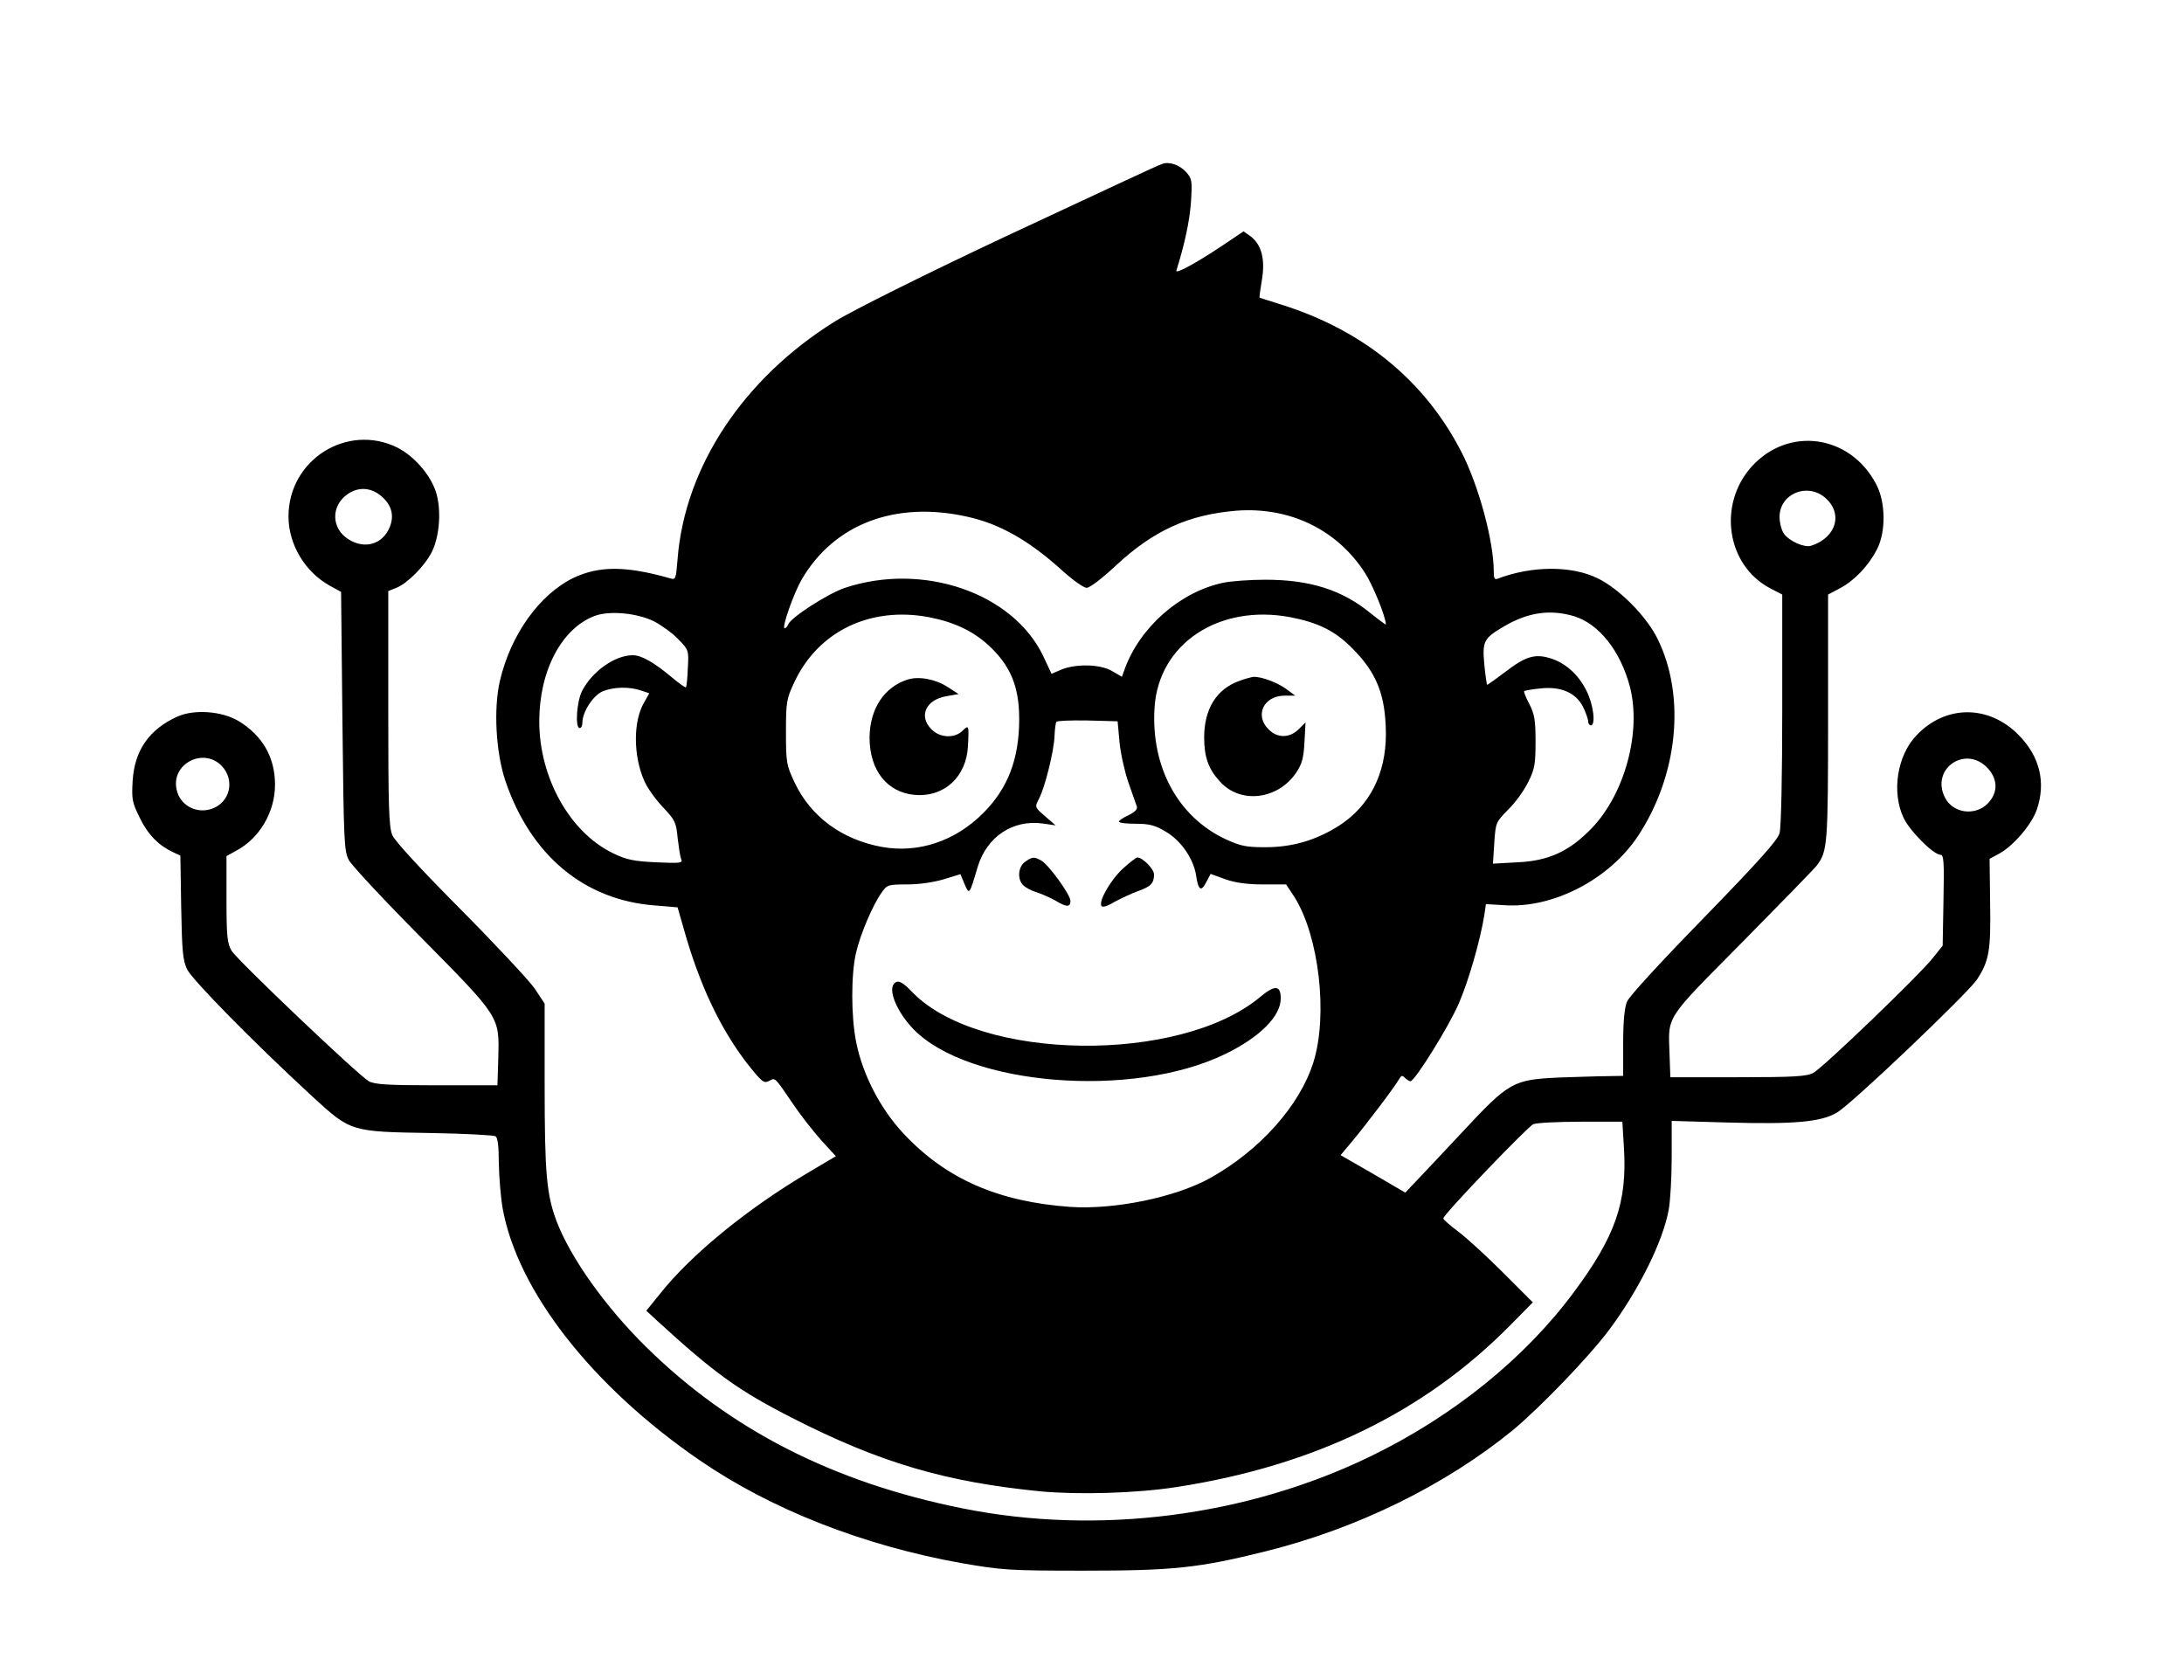 <?xml version="1.0" standalone="no"?>
<!DOCTYPE svg PUBLIC "-//W3C//DTD SVG 20010904//EN"
 "http://www.w3.org/TR/2001/REC-SVG-20010904/DTD/svg10.dtd">
<svg version="1.0" xmlns="http://www.w3.org/2000/svg"
 width="810pt" height="623pt" viewBox="0 0 810 623"
 preserveAspectRatio="xMidYMid meet">

<g transform="translate(0,623) scale(0.1,-0.1)"
fill="#000000" stroke="none">
<path d="M4310 5622 c-16 -5 -182 -83 -570 -264 -296 -139 -580 -280 -645
-321 -338 -211 -555 -538 -582 -880 -6 -74 -7 -78 -27 -72 -165 47 -265 47
-361 1 -125 -62 -231 -210 -271 -381 -24 -104 -15 -265 20 -370 94 -277 292
-443 555 -463 l84 -7 23 -80 c58 -207 135 -369 235 -499 54 -68 62 -75 81 -65
24 13 20 16 87 -82 28 -42 76 -103 106 -137 l55 -60 -98 -58 c-230 -136 -438
-306 -554 -452 l-51 -63 39 -36 c213 -195 301 -259 501 -361 327 -167 569
-238 923 -273 143 -13 354 -7 503 16 512 79 922 278 1242 604 l80 81 -109 109
c-60 60 -135 129 -167 153 -32 24 -57 46 -56 50 6 20 314 341 334 349 13 5 93
9 177 9 l153 0 6 -99 c12 -200 -32 -326 -185 -532 -181 -245 -448 -461 -753
-609 -460 -224 -1012 -295 -1515 -194 -479 96 -863 292 -1175 600 -150 148
-278 328 -330 463 -38 100 -45 179 -45 507 l0 302 -37 56 c-21 30 -145 163
-275 294 -148 149 -244 253 -253 275 -13 31 -15 107 -15 470 l0 435 30 12 c42
17 105 81 131 132 30 59 37 160 15 226 -22 64 -80 130 -142 162 -186 92 -404
-45 -404 -255 0 -104 61 -206 153 -257 l42 -23 5 -480 c5 -446 6 -482 24 -515
10 -19 132 -150 271 -290 292 -296 287 -289 283 -445 l-3 -100 -225 0 c-181 0
-230 3 -252 15 -39 22 -487 448 -509 484 -16 27 -19 52 -19 191 l0 160 36 20
c87 46 144 144 144 245 0 103 -48 184 -137 237 -62 36 -162 43 -224 16 -105
-47 -160 -125 -167 -239 -4 -68 -2 -80 27 -138 30 -62 70 -102 124 -127 l26
-12 3 -191 c3 -164 6 -197 22 -231 20 -40 247 -271 464 -471 144 -132 142
-131 442 -136 124 -2 231 -8 238 -12 8 -5 12 -38 12 -99 1 -51 7 -126 14 -167
55 -308 333 -663 733 -937 266 -182 606 -315 969 -380 151 -26 175 -28 454
-28 331 0 427 10 675 72 341 85 666 245 917 450 102 85 283 273 356 371 111
149 200 329 221 446 6 33 11 120 11 194 l0 135 208 -6 c247 -7 347 2 405 37
53 30 485 442 519 493 45 69 52 106 49 283 l-2 165 37 20 c51 28 119 107 138
162 35 102 11 199 -69 279 -111 111 -270 110 -377 -3 -72 -75 -93 -211 -48
-306 23 -49 111 -137 137 -137 12 0 14 -26 11 -168 l-3 -169 -35 -44 c-49 -63
-409 -409 -445 -428 -25 -13 -69 -16 -280 -16 l-250 0 -3 85 c-5 146 -20 123
268 414 142 144 267 272 278 286 40 53 42 77 42 549 l0 456 45 24 c53 28 105
83 136 143 34 65 33 176 -3 243 -97 184 -326 215 -462 64 -126 -141 -92 -365
68 -450 l46 -24 0 -425 c0 -245 -4 -440 -10 -460 -7 -26 -77 -104 -280 -313
-160 -164 -277 -291 -286 -312 -9 -23 -14 -72 -14 -155 l0 -120 -57 -1 c-32 0
-112 -3 -178 -5 -174 -8 -187 -15 -364 -205 -79 -85 -159 -169 -177 -188 l-32
-34 -120 70 -120 69 46 55 c50 60 157 201 171 227 8 14 12 15 22 4 7 -6 16
-12 20 -12 16 0 144 205 180 290 36 83 79 233 94 326 l6 41 67 -4 c181 -13
389 95 496 255 149 225 179 518 74 732 -41 84 -142 186 -222 225 -97 48 -245
47 -371 -1 -12 -5 -15 1 -15 27 0 112 -56 319 -120 443 -136 265 -365 452
-670 547 -41 13 -76 24 -78 25 -2 1 2 30 8 65 13 77 -1 131 -41 162 l-27 19
-43 -29 c-117 -80 -211 -133 -206 -116 30 95 49 182 54 253 5 81 4 87 -18 112
-25 27 -63 40 -89 30z m-2889 -1238 c33 -32 41 -69 24 -110 -26 -62 -91 -82
-151 -45 -66 40 -68 125 -4 169 43 29 91 24 131 -14z m5347 1 c69 -58 43 -149
-51 -179 -25 -8 -81 17 -101 45 -9 13 -16 41 -16 62 0 85 101 128 168 72z
m-3182 -71 c121 -26 232 -89 357 -203 37 -33 76 -61 87 -61 12 0 59 36 109 83
140 130 268 188 446 203 197 15 373 -69 477 -230 30 -46 78 -165 78 -192 0 -2
-26 17 -57 42 -105 86 -224 124 -390 124 -56 0 -126 -5 -155 -11 -160 -33
-310 -164 -367 -321 l-10 -28 -36 21 c-43 26 -133 28 -188 6 l-37 -16 -31 66
c-112 234 -445 349 -735 253 -63 -21 -201 -110 -211 -136 -3 -8 -9 -14 -13
-14 -12 0 34 131 64 182 120 205 347 291 612 232z m-1161 -388 c27 -14 68 -43
90 -66 39 -40 40 -41 36 -108 -1 -37 -5 -69 -7 -71 -2 -2 -25 14 -51 36 -68
57 -114 83 -146 83 -66 0 -150 -59 -188 -132 -20 -39 -27 -138 -9 -138 6 0 10
9 10 20 0 40 40 101 75 116 41 17 100 18 143 3 l30 -10 -19 -34 c-41 -69 -41
-198 1 -292 10 -24 41 -67 68 -96 45 -47 50 -57 55 -113 4 -33 9 -69 13 -79 7
-16 0 -17 -92 -13 -83 4 -109 9 -159 33 -161 77 -275 280 -275 490 0 187 83
345 206 391 55 20 155 11 219 -20z m3412 19 c93 -28 173 -129 208 -262 43
-166 -18 -395 -141 -524 -83 -86 -160 -122 -277 -127 l-90 -5 5 77 c5 76 6 77
52 124 26 25 59 71 74 102 24 48 27 67 27 150 0 80 -4 102 -23 139 -13 24 -21
45 -19 48 3 2 30 7 61 10 75 8 130 -16 157 -68 10 -21 19 -45 19 -54 0 -8 5
-15 10 -15 19 0 10 77 -16 128 -30 61 -79 104 -135 121 -56 17 -91 7 -165 -50
-36 -27 -67 -49 -68 -49 -2 0 -7 34 -11 76 -8 86 -2 97 73 141 89 52 170 64
259 38z m-2391 -4 c92 -18 162 -51 219 -103 82 -75 115 -153 115 -274 0 -148
-41 -257 -134 -350 -104 -104 -240 -149 -375 -125 -148 27 -264 112 -324 239
-30 64 -32 73 -32 187 0 114 2 123 32 187 89 188 282 280 499 239z m1340 0
c103 -20 166 -51 229 -115 92 -92 124 -175 125 -318 0 -148 -60 -266 -172
-339 -86 -55 -174 -81 -275 -81 -71 0 -92 4 -148 30 -177 83 -277 269 -263
488 15 237 239 385 504 335z m-634 -463 c4 -42 19 -109 33 -150 14 -40 28 -80
31 -88 4 -11 -6 -21 -30 -33 -20 -9 -36 -20 -36 -24 0 -5 28 -8 63 -8 50 0 72
-6 110 -29 57 -33 103 -100 113 -162 8 -56 19 -63 38 -25 l16 30 55 -20 c37
-13 81 -19 140 -19 l85 0 31 -47 c91 -145 125 -438 70 -613 -50 -159 -197
-325 -381 -428 -128 -72 -356 -119 -520 -108 -268 19 -462 104 -619 272 -86
92 -151 218 -175 336 -20 97 -20 254 -1 335 16 69 62 177 95 223 20 29 25 30
95 30 44 0 98 8 135 19 l62 19 15 -36 c18 -42 18 -42 49 63 34 112 130 176
241 161 l48 -7 -39 34 c-38 33 -39 33 -23 64 22 41 56 177 58 233 1 25 4 49 7
53 2 4 54 6 115 5 l112 -3 7 -77z m-3331 -87 c52 -53 33 -138 -37 -161 -57
-19 -117 14 -129 72 -21 94 97 157 166 89z m6552 -11 c38 -42 37 -92 -2 -131
-47 -46 -127 -35 -157 22 -56 108 77 199 159 109z"/>
<path d="M3367 3710 c-87 -27 -141 -108 -142 -215 0 -122 65 -204 168 -213
109 -9 192 67 197 183 4 75 3 78 -20 55 -29 -29 -84 -27 -115 5 -49 48 -22
110 55 123 l45 8 -40 26 c-45 29 -106 41 -148 28z"/>
<path d="M4597 3705 c-85 -30 -131 -104 -131 -210 0 -73 16 -117 58 -163 76
-85 215 -68 283 32 22 33 28 55 31 114 l4 73 -25 -25 c-34 -34 -80 -34 -112
-1 -53 52 -18 125 59 125 l40 0 -34 25 c-33 24 -89 45 -120 45 -8 -1 -32 -7
-53 -15z"/>
<path d="M3802 3034 c-26 -18 -30 -65 -7 -87 8 -9 32 -21 52 -27 21 -7 52 -21
69 -31 40 -24 54 -24 54 0 0 23 -82 136 -109 150 -26 14 -32 14 -59 -5z"/>
<path d="M4165 3009 c-46 -42 -91 -121 -80 -139 4 -6 22 -1 48 15 24 13 63 31
87 40 48 17 60 29 60 62 0 20 -42 63 -62 63 -4 0 -28 -18 -53 -41z"/>
<path d="M3317 2583 c-25 -24 10 -107 71 -170 204 -210 814 -259 1156 -92 128
62 206 140 206 206 0 50 -22 51 -77 5 -298 -248 -1039 -238 -1288 17 -38 40
-55 48 -68 34z"/>
</g>
</svg>
